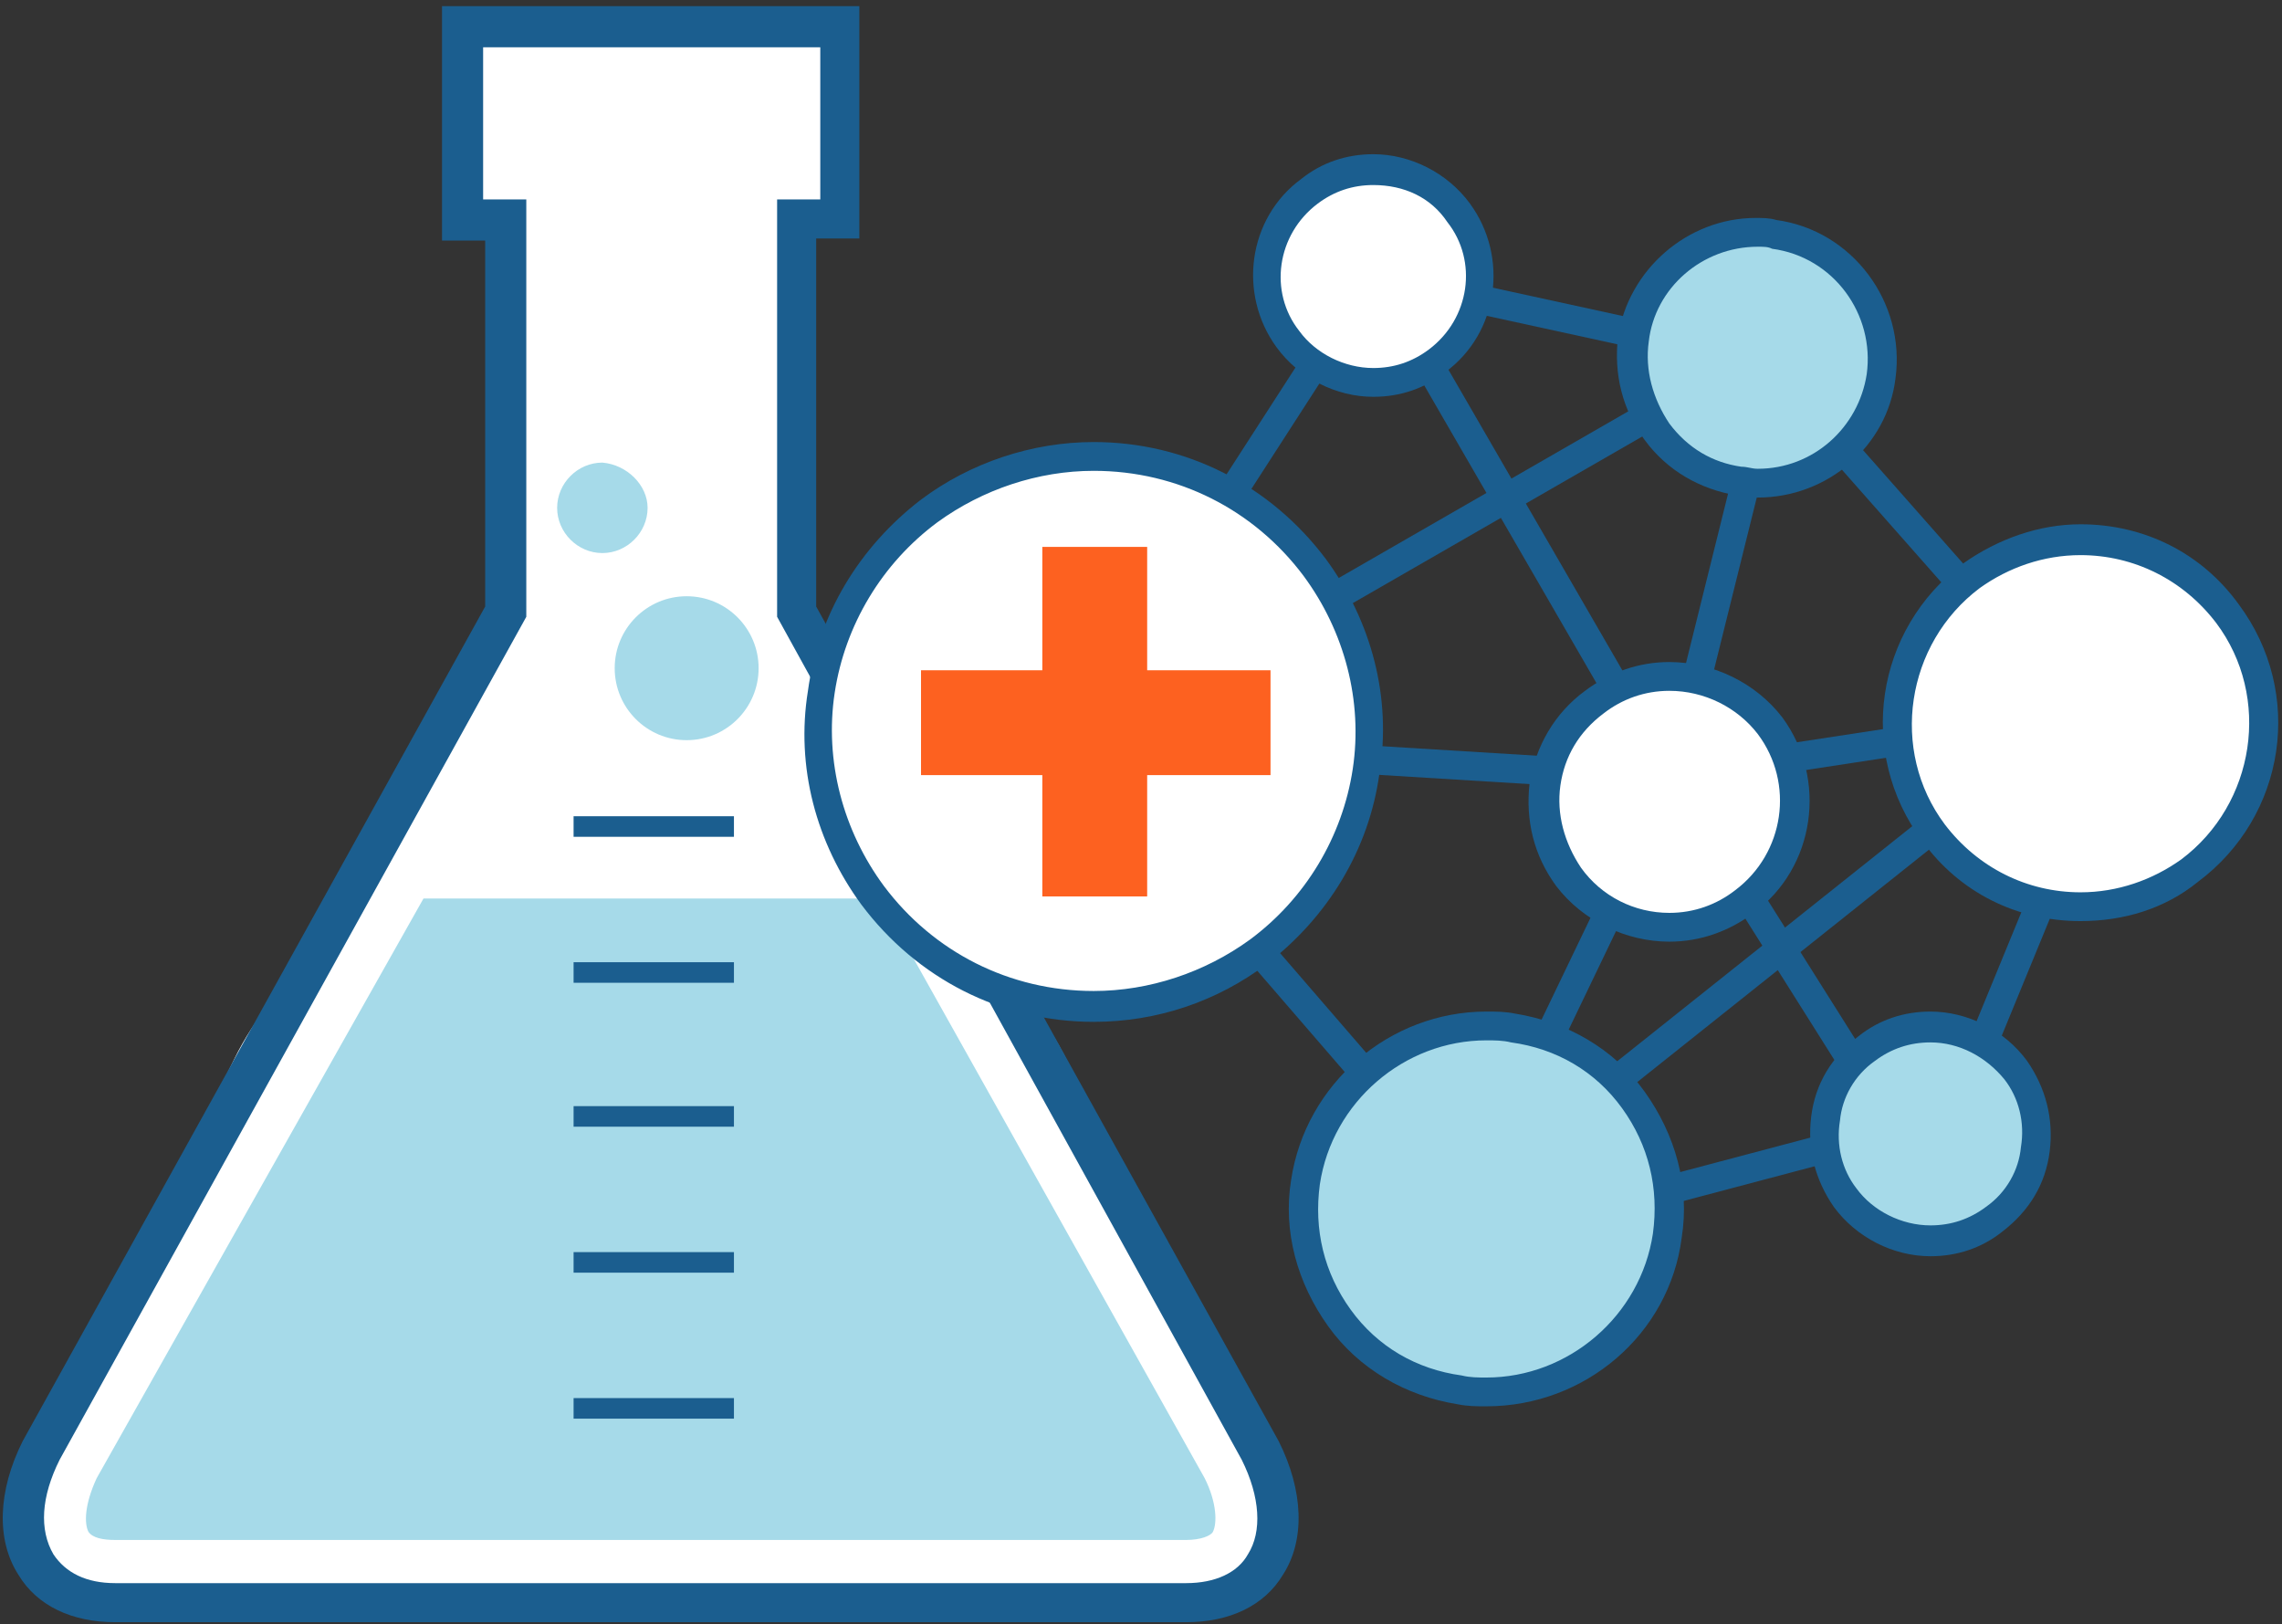 <?xml version="1.0" encoding="utf-8"?>
<!-- Generator: Adobe Illustrator 23.0.3, SVG Export Plug-In . SVG Version: 6.00 Build 0)  -->
<svg version="1.1" id="레이어_1" xmlns="http://www.w3.org/2000/svg" xmlns:xlink="http://www.w3.org/1999/xlink" x="0px"
	 y="0px" viewBox="0 0 111 79" style="enable-background:new 0 0 111 79;" xml:space="preserve">
<rect x="0" y="0" width="111" height="79" fill="#333333" stroke="none"/>
<style type="text/css">
	.st0{fill:#FFFFFF;}
	.st1{fill:#1B5E8F;}
	.st2{fill:#A6DAE9;}
	.st3{fill:#FD6120;}
</style>
<g>
	<path class="st0" d="M61.3,70.6l-9.4-19c-2-4.1-5.3-5.7-7.3-9.8l-5.9-12V10.7h2.1V1.3h-2.1H24.6h-2.1v9.3h2.1v19.1l-5.9,12
		c-2,4.1-5.3,5.7-7.3,9.8L2,70.6c-2,4.1-0.4,7.4,3.6,7.4h18.8c4,0,10.5,0,14.5,0h18.8C61.7,77.9,63.3,74.6,61.3,70.6z"/>
	<path class="st1" d="M57.7,78.9H5.6c-2.1,0-3.8-0.8-4.7-2.3c-1.1-1.7-1-4.1,0.2-6.5l22.5-40.6V11.7h-2.1V0.3h20.3v11.3h-2.1v17.9
		l22.5,40.6c1.2,2.4,1.3,4.8,0.2,6.5C61.5,78.1,59.8,78.9,57.7,78.9z M23.5,9.7h2.1V30L2.9,71c-0.9,1.8-1,3.4-0.3,4.6
		c0.6,0.9,1.6,1.4,3,1.4h52.1c1.4,0,2.5-0.5,3-1.4c0.7-1.1,0.6-2.8-0.3-4.6L37.8,30V9.7h2.1V2.3H23.5V9.7z"/>
</g>
<path class="st2" d="M42.8,43.7H20.6L4.7,71.9c-0.6,1.3-0.6,2.2-0.4,2.6c0.2,0.3,0.7,0.4,1.3,0.4h52.1c0.7,0,1.2-0.2,1.3-0.4
	c0.2-0.4,0.2-1.4-0.4-2.6L42.8,43.7z"/>
<g>
	<g>
		<rect x="27.9" y="39.7" class="st1" width="7.8" height="1"/>
	</g>
	<g>
		<rect x="27.9" y="46.8" class="st1" width="7.8" height="1"/>
	</g>
	<g>
		<rect x="27.9" y="53.8" class="st1" width="7.8" height="1"/>
	</g>
	<g>
		<rect x="27.9" y="60.9" class="st1" width="7.8" height="1"/>
	</g>
	<g>
		<rect x="27.9" y="68" class="st1" width="7.8" height="1"/>
	</g>
</g>
<circle class="st2" cx="33.4" cy="32.5" r="3.5"/>
<path class="st2" d="M31.5,24.7c0,1.2-1,2.2-2.2,2.2c-1.2,0-2.2-1-2.2-2.2c0-1.2,1-2.2,2.2-2.2C30.5,22.6,31.5,23.6,31.5,24.7z"/>
<g>
	<g>
		<g>
			<rect x="61" y="32" transform="matrix(0.757 -0.654 0.654 0.757 -15.585 51.732)" class="st1" width="1.4" height="29.6"/>
		</g>
		<g>
			
				<rect x="67.6" y="45.6" transform="matrix(0.782 -0.623 0.623 0.782 -10.011 63.97)" class="st1" width="37.8" height="1.4"/>
		</g>
		<g>
			
				<rect x="92.3" y="14.3" transform="matrix(0.75 -0.662 0.662 0.75 6.266 67.971)" class="st1" width="1.4" height="22.8"/>
		</g>
		<g>
			
				<rect x="45.8" y="23.8" transform="matrix(0.542 -0.84 0.84 0.542 6.667 61.319)" class="st1" width="27.5" height="1.4"/>
		</g>
		<g>
			
				<rect x="80.8" y="35.5" transform="matrix(0.989 -0.151 0.151 0.989 -4.436 14.196)" class="st1" width="20.5" height="1.4"/>
		</g>
		<g>
			
				<rect x="72.8" y="27.5" transform="matrix(0.241 -0.971 0.971 0.241 36.182 102.681)" class="st1" width="21.8" height="1.4"/>
		</g>
		<g>
			<rect x="65" y="48" transform="matrix(0.433 -0.901 0.901 0.433 -0.672 96.244)" class="st1" width="22.2" height="1.4"/>
		</g>
		<g>
			
				<rect x="66.2" y="22.9" transform="matrix(6.116639e-02 -0.998 0.998 6.116639e-02 25.995 101.486)" class="st1" width="1.4" height="28"/>
		</g>
		<g>
			<rect x="50" y="26.1" transform="matrix(0.867 -0.499 0.499 0.867 -4.198 37.882)" class="st1" width="37.6" height="1.4"/>
		</g>
		<g>
			<rect x="75.7" y="6" transform="matrix(0.213 -0.977 0.977 0.213 45.016 86.883)" class="st1" width="1.4" height="19"/>
		</g>
		<g>
			
				<rect x="73.5" y="12.8" transform="matrix(0.866 -0.501 0.501 0.866 -2.998 40.66)" class="st1" width="1.4" height="26.2"/>
		</g>
		<g>
			
				<rect x="86.7" y="37.8" transform="matrix(0.846 -0.533 0.533 0.846 -11.776 53.87)" class="st1" width="1.4" height="19"/>
		</g>
		<g>
			
				<rect x="88.3" y="44.9" transform="matrix(0.38 -0.925 0.925 0.38 18.959 119.393)" class="st1" width="20.3" height="1.4"/>
		</g>
		<g>
			
				<rect x="71.8" y="56.9" transform="matrix(0.967 -0.256 0.256 0.967 -12.001 22.941)" class="st1" width="20.7" height="1.4"/>
		</g>
		<g>
			<g>
				<path class="st2" d="M97,59.3c-2.3,1.7-5.5,1.2-7.2-1.1c-1.7-2.3-1.2-5.5,1.1-7.2c2.3-1.7,5.5-1.2,7.2,1.1
					C99.7,54.4,99.3,57.6,97,59.3z"/>
				<path class="st1" d="M93.9,61.1c-1.8,0-3.6-0.9-4.7-2.4c-0.9-1.3-1.3-2.8-1.1-4.4c0.2-1.6,1-2.9,2.3-3.9c1-0.8,2.2-1.2,3.5-1.2
					c1.8,0,3.6,0.9,4.7,2.4c0.9,1.3,1.3,2.8,1.1,4.4c-0.2,1.6-1,2.9-2.3,3.9C96.4,60.7,95.2,61.1,93.9,61.1z M93.9,50.7
					c-1,0-1.9,0.3-2.7,0.9c-1,0.7-1.6,1.8-1.7,2.9c-0.2,1.2,0.1,2.4,0.8,3.3c0.8,1.1,2.2,1.8,3.6,1.8c1,0,1.9-0.3,2.7-0.9
					c1-0.7,1.6-1.8,1.7-2.9c0.2-1.2-0.1-2.4-0.8-3.3C96.6,51.4,95.3,50.7,93.9,50.7z"/>
			</g>
			<g>
				<path class="st2" d="M71,67.6c-4.9-0.7-8.2-5.2-7.5-10.1c0.7-4.9,5.2-8.2,10.1-7.5c4.9,0.7,8.2,5.2,7.5,10.1
					C80.4,64.9,75.9,68.3,71,67.6z"/>
				<path class="st1" d="M72.3,68.4c-0.5,0-0.9,0-1.4-0.1c-2.5-0.4-4.8-1.7-6.3-3.8c-1.5-2.1-2.2-4.6-1.8-7.1
					c0.7-4.7,4.8-8.2,9.5-8.2c0.5,0,0.9,0,1.4,0.1c2.5,0.4,4.8,1.7,6.3,3.8c1.5,2.1,2.2,4.6,1.8,7.1C81.2,64.9,77.1,68.4,72.3,68.4z
					 M72.3,50.6c-4,0-7.5,3-8.1,7c-0.3,2.2,0.2,4.3,1.5,6.1c1.3,1.8,3.2,2.9,5.4,3.2c0.4,0.1,0.8,0.1,1.2,0.1c4,0,7.5-3,8.1-7
					c0.3-2.2-0.2-4.3-1.5-6.1c-1.3-1.8-3.2-2.9-5.4-3.2C73.1,50.6,72.7,50.6,72.3,50.6z"/>
			</g>
			<g>
				<path class="st2" d="M84.6,23.4c-3.3-0.5-5.6-3.6-5.2-6.9c0.5-3.3,3.6-5.6,6.9-5.2c3.3,0.5,5.6,3.6,5.2,6.9
					C91.1,21.6,88,23.9,84.6,23.4z"/>
				<path class="st1" d="M85.5,24.2c-0.3,0-0.7,0-1-0.1c-1.8-0.3-3.4-1.2-4.5-2.7c-1.1-1.5-1.5-3.2-1.3-5c0.5-3.3,3.4-5.8,6.7-5.8
					c0.3,0,0.7,0,1,0.1c3.7,0.5,6.3,4,5.8,7.7C91.8,21.7,88.9,24.2,85.5,24.2z M85.5,12c-2.7,0-5,2-5.3,4.6c-0.2,1.4,0.2,2.8,1,4
					c0.9,1.2,2.1,1.9,3.5,2.1c0.3,0,0.5,0.1,0.8,0.1c2.7,0,4.9-2,5.3-4.6c0.4-2.9-1.6-5.7-4.6-6.1C86,12,85.8,12,85.5,12z"/>
			</g>
			<g>
				<path class="st0" d="M106.6,42.3c-3.9,2.9-9.5,2.1-12.5-1.8c-2.9-3.9-2.1-9.5,1.8-12.5c3.9-2.9,9.5-2.1,12.5,1.8
					C111.3,33.8,110.5,39.4,106.6,42.3z"/>
				<path class="st1" d="M101.2,44.8c-3.1,0-5.9-1.4-7.7-3.9c-3.2-4.3-2.3-10.3,2-13.5c1.7-1.2,3.7-1.9,5.7-1.9
					c3.1,0,5.9,1.4,7.7,3.9c3.2,4.3,2.3,10.3-2,13.5C105.3,44.2,103.3,44.8,101.2,44.8z M101.2,27c-1.8,0-3.5,0.6-4.9,1.6
					c-3.6,2.7-4.4,7.9-1.7,11.5c1.6,2.1,4,3.3,6.6,3.3c1.8,0,3.5-0.6,4.9-1.6c3.6-2.7,4.4-7.9,1.7-11.5
					C106.2,28.2,103.8,27,101.2,27z"/>
			</g>
			<g>
				<path class="st0" d="M69.9,17.6c-2.3,1.7-5.5,1.2-7.2-1.1c-1.7-2.3-1.2-5.5,1.1-7.2c2.3-1.7,5.5-1.2,7.2,1.1
					C72.7,12.6,72.2,15.9,69.9,17.6z"/>
				<path class="st1" d="M66.8,19.3c-1.8,0-3.6-0.9-4.7-2.4c-1.9-2.6-1.4-6.3,1.2-8.2c1-0.8,2.2-1.2,3.5-1.2c1.8,0,3.6,0.9,4.7,2.4
					c1.9,2.6,1.4,6.3-1.2,8.2C69.3,18.9,68.1,19.3,66.8,19.3z M66.8,9c-1,0-1.9,0.3-2.7,0.9c-2,1.5-2.4,4.3-0.9,6.2
					c0.8,1.1,2.2,1.8,3.6,1.8c1,0,1.9-0.3,2.7-0.9c2-1.5,2.4-4.3,0.9-6.2C69.6,9.6,68.3,9,66.8,9z"/>
			</g>
			<g>
				<path class="st0" d="M61.2,46.3c-5.9,4.4-14.3,3.2-18.7-2.7c-4.4-5.9-3.2-14.3,2.7-18.7c5.9-4.4,14.3-3.2,18.7,2.7
					C68.4,33.5,67.1,41.9,61.2,46.3z"/>
				<path class="st1" d="M53.2,49.7c-4.5,0-8.6-2.1-11.3-5.7c-2.2-3-3.2-6.7-2.6-10.4c0.5-3.7,2.5-7,5.5-9.3
					c2.4-1.8,5.4-2.8,8.4-2.8c4.5,0,8.6,2.1,11.3,5.7c2.2,3,3.2,6.7,2.6,10.4c-0.5,3.7-2.5,7-5.5,9.3C59.2,48.7,56.3,49.7,53.2,49.7
					z M53.2,22.9c-2.7,0-5.4,0.9-7.6,2.5c-2.7,2-4.5,5-5,8.3c-0.5,3.3,0.4,6.7,2.4,9.4c2.4,3.2,6.1,5.1,10.2,5.1
					c2.7,0,5.4-0.9,7.6-2.5c2.7-2,4.5-5,5-8.3c0.5-3.3-0.4-6.7-2.4-9.4C61,24.8,57.3,22.9,53.2,22.9z"/>
			</g>
			<g>
				<path class="st0" d="M84.9,43.9c-2.7,2-6.5,1.5-8.5-1.2c-2-2.7-1.5-6.5,1.2-8.5c2.7-2,6.5-1.5,8.5,1.2S87.6,41.9,84.9,43.9z"/>
				<path class="st1" d="M81.2,45.8c-2.1,0-4.2-1-5.5-2.7c-1.1-1.5-1.5-3.2-1.3-5c0.3-1.8,1.2-3.4,2.7-4.5c1.2-0.9,2.6-1.4,4.1-1.4
					c2.1,0,4.2,1,5.5,2.7c2.2,3,1.6,7.3-1.4,9.5C84.1,45.3,82.7,45.8,81.2,45.8z M81.2,33.6c-1.2,0-2.3,0.4-3.2,1.1
					c-1.2,0.9-1.9,2.1-2.1,3.5c-0.2,1.4,0.2,2.8,1,4c1,1.4,2.6,2.2,4.3,2.2c1.2,0,2.3-0.4,3.2-1.1c2.4-1.8,2.9-5.2,1.1-7.6
					C84.5,34.4,82.9,33.6,81.2,33.6z"/>
			</g>
		</g>
	</g>
	<g>
		<rect x="50.7" y="26.6" class="st3" width="5.1" height="17"/>
		<rect x="44.8" y="32.6" class="st3" width="17" height="5.1"/>
	</g>
</g>
</svg>
